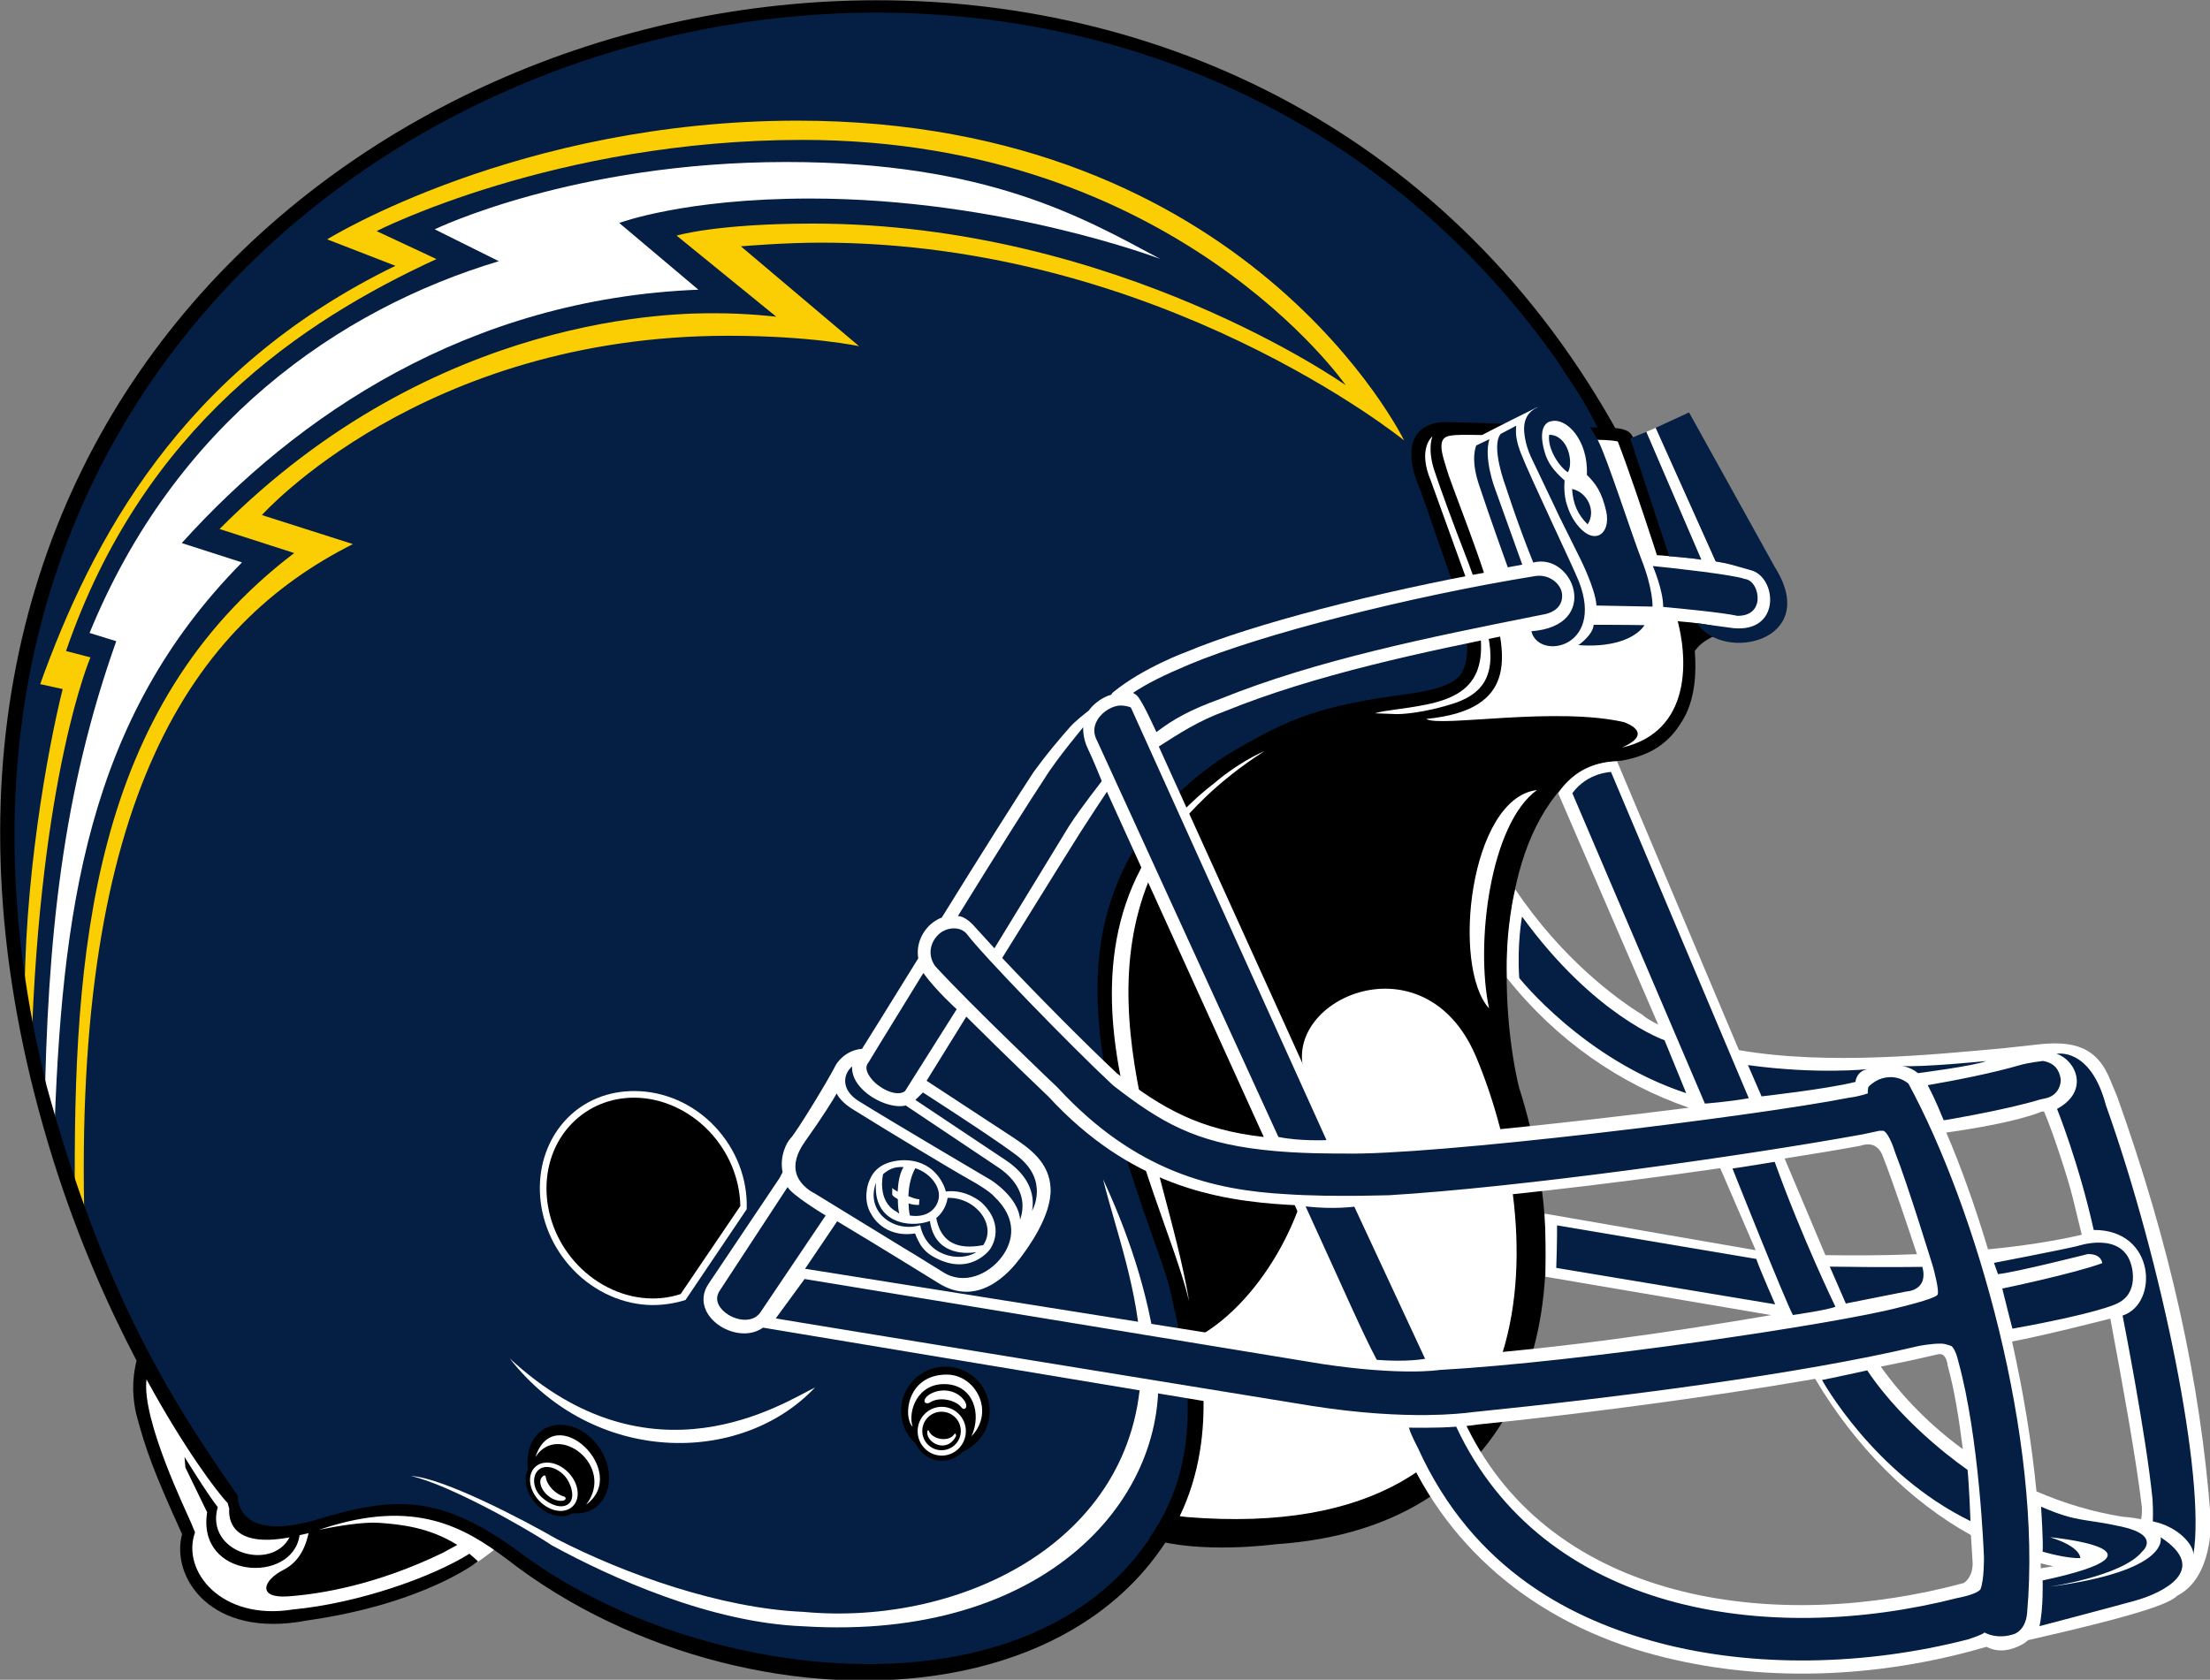 <?xml version="1.0" encoding="UTF-8" standalone="no"?>
<svg
   xmlns:dc="http://purl.org/dc/elements/1.1/"
   xmlns:cc="http://creativecommons.org/ns#"
   xmlns:rdf="http://www.w3.org/1999/02/22-rdf-syntax-ns#"
   xmlns:svg="http://www.w3.org/2000/svg"
   xmlns="http://www.w3.org/2000/svg"
   xmlns:sodipodi="http://sodipodi.sourceforge.net/DTD/sodipodi-0.dtd"
   xmlns:inkscape="http://www.inkscape.org/namespaces/inkscape"
   width="134.839mm"
   height="102.519mm"
   viewBox="0 0 134.839 102.519"
   version="1.1"
   id="svg622"
   inkscape:version="1.0.2-2 (e86c870879, 2021-01-15)"
   sodipodi:docname="San_Diego_Chargers_1988.svg">
  <rect x="0" y="0" width="134.839" height="102.519" fill="#808080" stroke="none"/>
  <defs
     id="defs616" />
  <sodipodi:namedview
     id="base"
     pagecolor="#ffffff"
     bordercolor="#666666"
     borderopacity="1.0"
     inkscape:pageopacity="0.0"
     inkscape:pageshadow="2"
     inkscape:zoom="1"
     inkscape:cx="269.49189"
     inkscape:cy="197.75326"
     inkscape:document-units="mm"
     inkscape:current-layer="layer1"
     inkscape:document-rotation="0"
     showgrid="false"
     inkscape:window-width="1366"
     inkscape:window-height="705"
     inkscape:window-x="-8"
     inkscape:window-y="-8"
     inkscape:window-maximized="1"
     inkscape:object-paths="false"
     inkscape:snap-global="false"
     inkscape:snap-smooth-nodes="true" />
  <g
     inkscape:label="Layer 1"
     inkscape:groupmode="layer"
     id="layer1"
     style="display:inline;opacity:1"
     transform="translate(-37.63,-58.933)">
    <g
       id="g1129"
       transform="matrix(0.924,0,0,0.924,8.014,12.317)">
      <path
         style="fill:#041e44;fill-opacity:1;stroke:none;stroke-width:1.072"
         inkscape:connector-curvature="0"
         id="path71"
         d="m 66.24,153.163 c 13.367,10.68 43.569,12.719 44.955,-11.651 0.263,-5.368 -1.306,-11.215 -2.559,-15.61 -3.674,-13.773 -0.39,-25.442 15.676,-27.895 7.414,0.069 5.724,-4.311 5.298,-6.429 -2.261,-7.064 -4.181,-11.436 8.798,-12.003 -1.41,-2.967 -1.194,-2.706 -2.987,-5.181 C 102.516,26.605 17.988,56.251 34.566,121.93 c 3.742,14.83 8.104,21.239 13.119,27.454 0,0 0.065,3.375 5.364,1.446 4.347,-0.949 8.106,-1.692 13.191,2.333 z"
         sodipodi:nodetypes="ccccccccccc" />
      <path
         style="font-variation-settings:normal;display:inline;vector-effect:none;fill:#ffffff;fill-opacity:1;stroke:none;stroke-width:0.184;stroke-linecap:butt;stroke-linejoin:miter;stroke-miterlimit:4;stroke-dasharray:none;stroke-dashoffset:21.579;stroke-opacity:1;paint-order:markers stroke fill;stop-color:#000000"
         d="m 34.991,124.225 c 0.173,-11.923 1.22,-21.524 4.737,-31.423 l -1.761,-0.545 c 5.653,-13.845 16.434,-21.374 27.023,-24.555 l -4.233,-2.105 c 0,0 9.159,-4.446 23.215,-4.446 13.269,0 19.603,3.674 24.69,6.401 0,0 -10.464,-3.989 -23.116,-3.989 -8.325,0 -12.605,1.614 -12.605,1.614 l 5.227,4.408 C 62.944,70.183 51.628,77.922 44.053,86.32 l 3.976,1.278 C 37.825,97.926 36.096,110.539 35.617,126.004 Z"
         id="path654"
         sodipodi:nodetypes="cccccccccccccc" />
      <path
         style="font-variation-settings:normal;display:inline;vector-effect:none;fill:#fbce04;fill-opacity:1;stroke:none;stroke-width:0.584;stroke-linecap:butt;stroke-linejoin:miter;stroke-miterlimit:4;stroke-dasharray:none;stroke-dashoffset:21.579;stroke-opacity:1;paint-order:markers stroke fill;stop-color:#000000"
         d="m 34.12,119.83 c 0.572,-18.251 3.905,-25.959 3.905,-25.959 L 36.412,93.451 C 41.514,78.61 52.014,71.64 60.874,67.562 l -3.952,-1.848 c 0,0 11.771,-6.024 28.116,-6.024 24.621,0 35.872,16.201 35.872,16.201 0,0 -15.076,-10.673 -35.184,-10.673 -6.383,0 -8.996,0.794 -8.996,0.794 l 6.582,5.358 c 0,0 -1.869,-0.23 -4.052,-0.23 -2.183,0 -18.4,-0.148 -32.709,14.252 l 4.928,1.587 C 38.07,97.173 36.859,113.313 36.997,129.804 l 0.643,1.742 C 36.822,103.1 44.843,91.677 55.355,86.388 l -6.01,-1.918 c 0,0 10.566,-11.842 30.791,-11.842 5.49,0 8.644,0.689 8.644,0.689 l -7.805,-6.596 c 0,0 2.766,-0.244 5.28,-0.244 22.438,0 38.513,13.064 38.513,13.064 0,0 -10.269,-21.122 -40.063,-21.122 -18.43,0 -31.048,7.84 -31.048,7.84 l 4.505,1.748 C 43.979,74.904 38.084,86.234 34.705,95.637 l 1.485,0.327 c -0.954,3.799 -2.627,12.812 -2.502,21.305 z"
         id="path973"
         sodipodi:nodetypes="ccccccccccccccccccccccccccccc" />
      <path
         id="path75"
         style="fill:#ffffff;stroke:none;stroke-width:1.072"
         d="m 61.294,150.543 c -2.04,-0.607 -4.006,-0.471 -5.505,-0.168 -0.482,0.076 -0.989,0.186 -1.526,0.343 -2.995,0.877 -3.215,1.169 -4.968,0.986 -1.753,-0.183 -2.082,-2.265 -2.082,-2.265 l -5.443,-8.986 c 0,0 -0.658,-0.036 -0.548,2.338 0.11,2.374 3.361,9.023 3.361,9.023 0,0 -0.548,0.877 0,2.301 0.548,1.425 2.374,3.069 5.114,3.142 2.74,0.073 9.607,-1.607 11.799,-2.886 0.618,-0.36 1.063,-0.627 1.424,-0.846 0.233,0.151 0.398,0.266 0.398,0.266 0.709,-0.422 1.648,-1.213 1.648,-1.213 -0.245,-0.214 -0.494,-0.405 -0.737,-0.62 0,0 -1.468,-1.163 -2.935,-1.415 z"
         sodipodi:nodetypes="cccccccccccccccc" />
      <path
         id="path77"
         style="fill:#000000;stroke:none;stroke-width:1.072"
         d="m 89.94,50.467 c -34.615,0.016 -69.162,29.467 -54.359,76.651 1.612,5.137 3.605,9.607 5.489,13.207 -0.159,0.651 -0.403,1.87 -0.016,3.547 0.621,2.338 1.14,3.772 3.021,7.912 -0.762,2.803 1.862,6.932 8.227,5.703 7.791,-1.102 11.313,-3.906 11.313,-3.906 -0.186,-0.183 -0.377,-0.348 -0.569,-0.505 -2.437,1.532 -7.301,3.267 -11.659,3.682 -4.738,0.764 -7.373,-2.558 -6.457,-5.094 l -0.263,-0.636 c -0.248,-0.611 -3.275,-6.792 -2.941,-9.468 2.499,4.575 4.678,7.47 5.362,8.17 0.028,0.125 0.062,0.245 0.1,0.36 -0.053,0.679 0.118,2.626 3.98,1.905 -1.182,2.28 -5.599,1.018 -4.739,-2.001 -0.642,-0.796 -2.194,-3.311 -2.194,-3.311 l 0.059,0.699 c 0.523,1.087 1.436,2.958 1.436,2.958 -0.701,4.423 5.648,4.755 6.103,1.511 0.051,-0.012 0.101,-0.024 0.154,-0.036 0.258,-0.054 0.437,-0.099 0.437,-0.099 -0.277,1.324 -0.907,2.046 -1.656,2.425 -1.361,0.688 -1.759,1.895 0.308,1.749 2.105,-0.148 5.823,-0.746 10.228,-2.882 l 0.941,-0.514 c -1.864,-1.181 -3.828,-1.366 -5.166,-1.46 -1.061,-0.074 -2.761,0.214 -3.979,0.462 0.088,-0.028 0.171,-0.052 0.261,-0.082 6.091,-2.005 9.359,-0.082 12.149,2.01 16.491,12.857 45.854,11.18 46.615,-11.685 0.419,-5.512 -0.904,-9.852 -1.908,-14.199 -5.083,-16.739 1.43,-23.039 5.294,-25.421 0,0 2.897,-2.687 11.658,-3.39 0,0 6.356,0.315 3.176,-8.474 0,0 -4.027,-8.053 1.483,-9.112 0.74,-0.143 1.045,-0.196 1.232,-0.228 2.65,-0.532 6.5,-0.618 6.5,-0.618 C 128.798,59.713 109.358,50.458 89.94,50.467 Z m 0.437,0.819 c 16.746,0.118 33.506,7.33 44.597,23.131 0.848,1.412 1.557,2.118 2.968,5.085 -12.98,0.566 -10.594,5.012 -8.332,12.077 0.426,2.119 2.117,6.497 -5.297,6.429 -16.066,2.452 -19.35,14.123 -15.676,27.895 1.253,4.395 2.833,10.241 2.559,15.609 -1.216,23.716 -30.697,21.985 -44.723,11.546 -5.262,-3.916 -8.33,-3.8 -13.367,-2.279 -5.563,1.681 -5.351,-1.536 -5.351,-1.536 C 43.092,142.607 38.8,135.526 35.13,122.176 24.227,78.536 57.274,51.052 90.377,51.285 Z"
         sodipodi:nodetypes="ccccccccccccccccccccccccccccccccccccccccccccccccccc" />
      <path
         style="fill:#ffffff;stroke:none;stroke-width:1.072"
         inkscape:connector-curvature="0"
         id="path81"
         d="m 77.317,136.315 c -0.65,0.207 -1.408,0.336 -2.19,0.336 -1.921,-0.018 -3.831,-0.868 -5.24,-2.348 -2.769,-2.902 -2.932,-7.385 -0.367,-10.002 1.167,-1.188 2.751,-1.801 4.464,-1.786 1.917,0.013 3.824,0.83 5.234,2.305 1.472,1.544 2.21,3.532 2.139,5.502 z"
         sodipodi:nodetypes="cccccccc" />
      <path
         inkscape:connector-curvature="0"
         id="path83"
         d="m 76.996,135.922 c -0.593,0.196 -1.222,0.297 -1.876,0.292 -1.797,-0.012 -3.587,-0.817 -4.913,-2.204 -2.605,-2.728 -2.773,-6.929 -0.378,-9.369 1.08,-1.098 2.545,-1.699 4.129,-1.688 1.794,0.012 3.587,0.82 4.913,2.21 1.34,1.406 2.035,3.196 2.066,4.945 z"
         style="fill:#000000;stroke:none;stroke-width:1.072"
         sodipodi:nodetypes="cccccccc" />
      <path
         id="path85"
         style="fill:#ffffff;stroke:none;stroke-width:1.072"
         d="m 85.87,142.094 c -2.086,1.014 -10.81,6.75 -20.164,-1.923 5.527,7.079 15.256,7.114 20.164,1.923 z m 21.535,-1.959 c 0.175,11.975 -11.816,17.765 -22.299,16.78 -5.405,-0.227 -11.751,-2.472 -16.299,-4.817 -2.224,-1.279 -7.512,-4.051 -9.627,-4.159 2.432,0.536 7.51,3.374 9.307,4.58 3.912,2.134 10.473,5.117 16.617,5.348 15.992,1 24.348,-8.51 23.359,-17.512 -0.527,-4.593 -2.095,-8.84 -3.576,-12.016 0.846,3.391 2.376,7.386 2.516,11.795 z"
         sodipodi:nodetypes="cccccccccccc" />
      <path
         id="path101"
         style="fill:#000000;stroke:none;stroke-width:1.072"
         d="m 68.998,144.56 c -0.419,0.009 -0.821,0.129 -1.167,0.373 -0.733,0.518 -1.06,1.547 -0.92,2.582 -0.323,0.64 -0.12,1.577 0.555,2.291 0.728,0.765 1.751,1.001 2.409,0.592 0.59,0.047 1.157,-0.09 1.576,-0.44 1.048,-0.874 1.096,-2.585 0.132,-3.954 -0.662,-0.942 -1.663,-1.463 -2.585,-1.443 z m 25.489,-3.844 c -1.615,-0.003 -2.929,1.302 -2.934,2.92 -0.004,0.867 0.375,1.646 0.976,2.183 0.307,0.655 0.96,1.11 1.719,1.112 0.546,0.002 1.037,-0.232 1.385,-0.604 1.038,-0.446 1.765,-1.475 1.768,-2.676 0.007,-1.618 -1.296,-2.926 -2.914,-2.934 z"
         sodipodi:nodetypes="ccccccccccccccc" />
      <path
         id="path113"
         style="fill:#ffffff;stroke:none;stroke-width:1.072"
         d="m 69.2,149.578 c 0.273,-0.046 0.233,-0.246 0.098,-0.28 -0.543,-0.146 -1.121,-0.711 -1.2,-1.259 -0.047,-0.321 -0.295,0.024 -0.295,0.024 -0.337,0.489 0.481,1.6 1.397,1.515 z m -1.055,-2.524 c -0.289,0.007 -0.554,0.102 -0.756,0.292 -0.538,0.512 -0.421,1.509 0.263,2.227 0.684,0.719 1.672,0.892 2.208,0.378 0.54,-0.506 0.421,-1.503 -0.263,-2.225 -0.425,-0.448 -0.971,-0.683 -1.452,-0.672 z m 0.074,0.291 c 0.394,0.022 0.828,0.26 1.134,0.607 0.401,0.458 0.74,1.457 0.224,1.842 -0.447,0.336 -1.2,0.064 -1.754,-0.449 -0.598,-0.544 -0.647,-1.386 -0.234,-1.786 0.171,-0.164 0.393,-0.228 0.63,-0.214 z m -0.812,-0.657 c 1.253,-3.835 6.299,0.982 3.348,3.148 1.957,-2.539 -1.845,-5.497 -3.348,-3.148 z M 93.283,145.011 c -0.092,0.731 1.293,1.486 1.899,0.288 0,0 0.002,-0.297 -0.147,-0.082 -0.292,0.426 -1.262,0.38 -1.605,-0.166 -0.039,-0.122 -0.11,-0.207 -0.147,-0.041 z m 0.953,-1.64 c -0.879,0 -1.591,0.722 -1.591,1.608 0,0.892 0.713,1.615 1.591,1.615 0.88,0 1.593,-0.723 1.593,-1.615 0,-0.886 -0.713,-1.608 -1.593,-1.608 z m -0.014,0.324 c 0.705,0 1.275,0.57 1.275,1.273 0,0.701 -0.57,1.271 -1.275,1.271 -0.703,0 -1.271,-0.568 -1.271,-1.271 0,-0.703 0.567,-1.273 1.271,-1.273 z m 1.976,1.622 c 1.591,-1.64 0.259,-4.086 -1.64,-4.074 -2.662,0.005 -2.884,2.843 -2.244,3.438 -0.329,-0.987 0.297,-2.884 2.189,-2.809 1.821,0.079 2.384,1.965 1.695,3.445 z m -0.456,-2.336 c 0.286,0.427 -0.017,0.716 -0.242,0.384 -0.412,-0.461 -1.444,-0.68 -2.041,-0.28 -0.268,0.163 -0.543,-0.052 -0.202,-0.402 0.671,-0.577 1.913,-0.548 2.485,0.298 z"
         sodipodi:nodetypes="ccccccccccccccccccccccccccccccccccccccccccccccc" />
      <path
         id="path119-0"
         style="fill:#000000;stroke:none;stroke-width:1.072"
         d="m 113.741,99.914 c -2.824,1.629 -7.382,5.241 -8.794,11.719 -1.998,9.167 3.652,20.745 4.378,24.063 0.811,3.699 2.722,10.553 -1.391,16.364 3.334,1.072 8.33,0.39 8.33,0.39 16.956,-1.114 20.601,-15.985 16.086,-30.195 -1.142,-4.776 -1.644,-14.189 2.466,-19.323 1.25,-1.551 1.97,-1.993 4.012,-2.215 v -0.004 c 0.116,-0.007 0.259,-0.013 0.309,-0.022 2.166,-0.389 3.301,-1.361 4.132,-2.859 0.711,-1.293 0.808,-3 0.692,-4.384 0.291,-0.4 0.626,-0.686 1.328,-1.011 -0.192,-1.283 -1.94,-1.964 -1.964,-2.021 0,0 -0.673,-2.298 -0.743,-2.648 0,0 -2.386,-7.529 -2.665,-8.34 -0.284,-0.818 -1.151,-0.713 -3.023,-0.747 -0.747,-1.074 -1.577,-1.406 -2.28,-1.438 -0.905,-0.042 -1.601,0.413 -1.645,0.426 l -1.05,0.526 -0.404,0.25 c -2.432,-0.09 -4.029,-0.116 -4.034,-0.116 -0.858,-0.003 -1.55,0.315 -1.912,0.877 -0.846,1.31 0.224,3.482 0.296,3.676 0,0 2.176,6.259 2.168,6.232 0.956,2.639 1.18,4.618 0.551,5.758 -0.472,0.86 -2.124,1.223 -3.624,1.422 -5.722,0.758 -7.736,1.612 -11.219,3.62 z"
         sodipodi:nodetypes="ccccccccccccccccccccccccccccc" />
      <path
         id="path125-7"
         style="fill:#ffffff;stroke:none;stroke-width:1.072"
         d="m 115.542,100.063 c -3.396,2.172 -5.098,4.303 -5.472,4.699 -7.371,10.062 -1.073,22.084 0.501,31.643 -1.783,-7.528 -11.485,-24.112 1.743,-34.292 -0.001,0 1.429,-1.258 3.228,-2.05 z m 17.998,2.569 c -3.106,2.258 -4.077,10.171 -3.162,14.426 -2.51,-2.778 -1.276,-13.89 3.162,-14.426 z M 109.952,150.592 c 2.734,-5.648 1.073,-11.768 1.073,-11.768 4.665,-2.529 7.76,-9.192 7.563,-12.794 0.107,-1.379 -0.097,-3.072 -0.415,-4.768 -1.466,-4.878 7.974,-8.981 11.339,-1.026 4.78,11.325 5.689,32.43 -19.086,30.417 z"
         sodipodi:nodetypes="ccccccccccccccc" />
      <path
         id="path131"
         style="fill:#ffffff;stroke:none;stroke-width:1.072"
         d="m 138.876,79.61 c 1.32,3.387 3.76,11.175 3.76,11.175 1.016,3.189 1.089,8.021 -3.492,9.043 2.583,-1.131 -0.524,-1.844 0.297,-1.645 -4.583,-1.114 -12.362,0.336 -13.21,-0.248 6.158,-0.593 5.172,-4.291 4.485,-7.361 -0.463,-2.067 -2.223,-6.568 -2.646,-7.735 -0.25,-0.694 -0.37,-0.953 -0.69,-2.066 -0.431,-1.506 0.16,-1.533 0.794,-1.587 0.424,-0.036 1.816,0 1.816,0 -1.055,1.695 -0.499,4.003 -0.499,4.003 l 2.921,8.583 c 0.582,2.169 2.168,1.979 2.168,1.979 l 3.974,-0.055 c 3.708,-0.635 3.233,-2.862 2.227,-5.508 -0.642,-1.684 -3.284,-8.688 -3.284,-8.688 0,0 0.901,0 1.379,0.108 z m -14.569,18.008 c 0.07,0.005 1.684,-0.012 3.935,-0.772 1.536,-0.573 2.678,-1.615 2.051,-4.528 0,0 -0.262,-2.115 -1.431,-5.082 -0.824,-2.107 -1.824,-4.844 -2.119,-5.775 -0.152,-0.479 -0.37,-1.393 -0.108,-2.189 0,0 -1.006,0.797 -0.102,2.933 l 2.488,6.885 c 1.851,5.562 0.457,7.227 -2.757,7.89 -1.536,0.318 -2.787,0.373 -3.421,0.584 z"
         sodipodi:nodetypes="cccccccccccccccccccccccccccc" />
      <path
         id="path133"
         style="fill:#ffffff;stroke:none;stroke-width:1.072"
         d="m 134.335,77.297 c 0,0 -0.514,0.025 -0.819,0.07 0.002,-0.001 -3.134,1.543 -3.823,1.942 0,0 -1.369,0.53 -0.618,3.037 0.758,2.979 1.54,5.213 1.748,5.79 -7.871,1.422 -16.07,3.543 -20.404,5.361 0,0 -2.847,1.028 -4.861,2.671 -0.077,0.062 -0.111,0.115 -0.118,0.161 -0.576,0.168 -1.132,0.557 -1.504,1.061 -0.197,0.153 -0.9,0.703 -1.223,1.071 -0.803,0.92 -1.501,1.734 -2.397,2.962 -0.775,1.158 -3.577,5.587 -6.077,9.633 -0.213,0.08 -0.422,0.195 -0.62,0.352 -0.66,0.515 -1.091,1.412 -0.933,2.339 -2.1,3.402 -3.271,5.276 -3.714,5.98 -1.115,0.084 -1.677,0.961 -1.732,1.07 -0.49,0.982 -2.617,4.473 -2.999,4.855 -0.226,0.226 -0.733,1.159 -0.514,2.221 l -0.193,0.376 c 0,0 -4.681,6.976 -4.676,6.968 -0.4,0.565 -0.462,1.21 -0.179,1.812 0.389,0.807 1.35,1.421 2.346,1.486 0.536,0.037 1.022,-0.098 1.409,-0.373 0.46,0.076 36.086,6.009 36.09,6.009 1.863,0.294 3.482,0.451 4.885,0.536 0.276,0.025 0.545,0.044 0.81,0.06 0,0 0.125,0.288 0.186,0.433 2.858,7.259 8.813,12.441 16.994,14.598 6.756,1.786 14.429,1.608 21.823,-0.555 0.882,0.452 1.72,0.175 2.304,-0.127 0.166,-0.086 0.313,-0.193 0.447,-0.313 7.997,-1.819 9.358,-2.48 9.847,-2.931 0.019,-0.011 0.034,-0.022 0.052,-0.033 2.292,-1.217 2.172,-4.843 2.163,-5.013 -0.677,-9.144 -2.73,-18.266 -6.191,-27.948 l -0.421,-1.007 c -0.88,-2.275 -2.462,-2.704 -4.96,-2.396 l -2.171,0.237 c -4.406,0.393 -11.524,1.147 -17.416,0.119 l -8.049,-19.078 c -2.753,0.054 -3.881,2.125 -3.881,2.125 0,0 3.538,8.185 6.599,15.268 -0.417,-0.21 -0.816,-0.44 -1.065,-0.661 -1.611,-0.989 -5.275,-3.652 -8.373,-8.274 -0.001,0.001 -0.675,2.606 -0.545,5.862 3.247,4.101 7.494,7.018 12.009,8.561 -8.098,1.034 -17.896,2.049 -22.446,2.18 -0.009,0 -0.32,5.9e-4 -0.755,-0.002 -5.448,-12.018 -10.613,-23.409 -11.803,-26.032 1.319,-0.85 2.661,-1.718 4.356,-2.329 6.008,-2.44 13.149,-3.928 19.591,-5.219 0.163,0.598 0.575,1.607 1.542,1.68 1.218,0.095 3.494,0.144 4.558,0 0.792,-0.104 4.764,-0.636 2.489,-6.194 l -3.495,-7.735 c 0,0 -0.672,-2.718 -3.269,-2.666 z m -29.191,25.447 10.355,22.803 c -4.221,-0.475 -6.672,-1.856 -9.69,-4.2 -2.101,-1.964 -5.444,-5.345 -7.582,-7.623 2.601,-4.21 5.12,-8.228 5.118,-8.228 0.719,-1.121 1.421,-2.186 1.799,-2.752 z m -9.284,14.855 c 2.511,2.509 5.399,5.262 5.427,5.287 5.354,5.811 11.038,6.874 15.886,7.145 0.12,0.008 0.247,0.012 0.37,0.019 l 4.534,9.986 c -0.754,-0.076 -1.602,-0.179 -2.561,-0.323 0,0 -33.652,-5.357 -34.304,-5.46 l 2.12,-3.137 c 2.753,1.645 6.657,4.065 6.657,4.065 2.688,1.708 4.762,-0.745 5.417,-1.616 0.509,-0.68 2.074,-2.784 2.019,-4.585 -0.054,-1.753 -1.395,-2.69 -2.596,-3.48 l -5.593,-3.665 c 0.498,-0.802 1.322,-2.137 2.623,-4.236 z m 71.162,6.266 c 0.626,1.453 1.627,4.573 1.892,5.679 l 0.6,2.461 c -1.934,0.451 -4.061,0.758 -6.19,0.966 -0.836,-2.795 -1.775,-5.43 -2.772,-7.758 l -0.336,-0.67 c 2.293,-0.142 4.198,-0.402 6.187,-0.674 z m -11.604,2.171 c 0.157,0.002 0.297,0.036 0.421,0.102 0.388,0.197 0.538,0.682 0.538,0.682 0.682,1.724 1.787,5.055 2.253,6.47 -2.341,0.093 -4.401,0.09 -6.045,0.062 l -2.693,-6.383 c 1.792,-0.283 3.496,-0.563 4.98,-0.835 0.217,-0.07 0.39,-0.1 0.546,-0.098 z m -9.778,1.574 c 1.017,2.354 1.541,3.566 2.341,5.417 l -13.937,-2.418 c 0.065,1.221 0.086,2.477 0.058,4.17 l 14.899,2.535 c -6.822,1.163 -13.994,2.214 -22.075,2.797 -0.457,-0.859 -2.833,-6.099 -4.614,-10.027 0.777,-0.022 1.377,-0.047 1.393,-0.047 6.09,-0.365 14.586,-1.367 21.936,-2.428 z m 25.761,9.935 0.098,0.531 c 0.642,3.467 1.612,8.711 1.983,11.925 0.018,0.315 -0.006,0.576 -0.051,0.795 -0.614,-0.124 -1.091,-0.156 -1.193,-0.161 -1.963,-0.309 -3.886,-0.884 -5.715,-1.678 -0.316,-3.256 -0.878,-6.618 -1.612,-9.9 2.03,-0.377 5.671,-1.304 6.491,-1.513 z m -11.296,2.344 c 0.154,-0.009 0.227,0.043 0.257,0.065 0.206,0.145 0.285,0.533 0.293,0.649 l 0.003,0.047 0.012,0.038 c 0.422,1.498 0.745,3.497 0.99,5.48 -2.101,-1.537 -3.947,-3.386 -5.416,-5.45 1.313,-0.263 2.554,-0.528 3.677,-0.795 0.071,-0.02 0.131,-0.029 0.183,-0.033 z m -8.197,1.634 c 2.694,4.534 6.32,8.127 10.286,10.32 0.075,1.101 0.114,1.85 0.115,1.869 -0.003,0.918 -0.517,1.254 -0.588,1.297 -12.118,3.282 -26.613,1.444 -32.53,-9.78 l -0.304,-0.591 c 0.481,-0.053 0.777,-0.1 0.777,-0.1 6.703,-0.685 15.126,-1.779 22.245,-3.015 z m 14.894,12.183 c 0.276,0.071 0.552,0.138 0.828,0.195 -0.244,0.044 -0.54,0.089 -0.822,0.135 -0.001,-0.109 -0.004,-0.22 -0.006,-0.33 z"
         sodipodi:nodetypes="cccccccccccccccccccccccccccccccccccccccccccccccccccccccccccccccccccccccccccccccccccccccccccccccccccccccccccccccccccccccccccccccccccccccc" />
      <path
         style="fill:#ffffff;stroke:none;stroke-width:1.072"
         inkscape:connector-curvature="0"
         id="path139"
         d="m 158.42,121.485 1.8,3.818 c 5.077,-0.688 6.636,-1.431 6.636,-1.431 1.111,-1.064 0.874,-3.389 -1.457,-3.444 -4.131,0.582 -5.816,0.905 -6.979,1.057 z"
         sodipodi:nodetypes="ccccc" />
      <path
         style="fill:#ffffff;stroke:none;stroke-width:1.072"
         inkscape:connector-curvature="0"
         id="path153"
         d="m 145.343,87.533 -3.959,-8.827 -0.626,0.273 3.632,8.439 c -0.918,-0.134 -1.749,-0.199 -2.623,-0.28 l -1.198,-0.065 0.318,1.071 0.767,3.181 0.472,0.069 0.882,0.105 c 1.996,0.144 3.346,0.564 3.342,0.564 l 0.33,0.071 c 1.552,0.054 2.219,-1.026 2.295,-1.897 0.088,-0.991 -0.575,-2.084 -1.598,-2.282 -0.393,-0.076 -1.223,-0.322 -2.035,-0.422 z"
         sodipodi:nodetypes="ccccccccccccccc" />
      <path
         id="path221"
         style="fill:#041e44;fill-opacity:1;stroke:none;stroke-width:1.072"
         d="m 144.389,87.418 -3.632,-8.439 -1.06,0.425 2.573,7.786 c 0.001,0.001 1.592,0.125 2.12,0.228 z m 1.398,0.197 c 0.321,0.054 0.653,0.145 1.927,0.514 1.667,0.482 1.958,4.128 -1.219,3.809 -1.221,-0.159 -2.384,-0.327 -2.384,-0.327 1.749,2.646 8.21,1.173 5.138,-3.699 l -5.667,-10.221 -2.198,1.014 3.959,8.827 z"
         sodipodi:nodetypes="cccccccccccccc" />
      <path
         id="path225"
         style="fill:#041e44;fill-opacity:1;stroke:none;stroke-width:1.072"
         d="m 90.364,128.001 c 0.413,-0.338 0.738,-0.495 1.352,-0.466 -0.258,0.407 -0.358,1.008 -0.392,1.632 -0.129,-0.106 -0.227,-0.117 -0.354,-0.251 l -0.002,0.446 c 0.08,0.139 0.206,0.183 0.37,0.294 0.005,0.39 0.023,0.682 0.094,0.948 -0.084,-0.032 -0.131,-0.103 -0.218,-0.14 -1.275,-0.718 -0.85,-2.462 -0.85,-2.462 z m 2.377,2.035 c -0.007,-0.116 0.026,-0.368 0.026,-0.368 -0.256,-0.02 -0.481,-0.112 -0.732,-0.209 0.025,-0.699 0.17,-1.328 0.454,-1.848 0.908,0.289 1.571,1.09 1.563,1.803 -0.007,0.713 -0.637,1.519 -1.916,1.323 -0.069,-0.256 -0.079,-0.515 -0.09,-0.801 0.209,0.073 0.444,0.11 0.697,0.1 z m 3.779,3.118 c -0.901,0.146 -2.766,0.088 -3.064,-2.057 -1.355,0.502 -3.773,0.116 -3.56,-2.529 -0.723,1.946 1.208,3.326 2.919,2.807 0.398,2.014 2.573,2.494 3.704,1.78 z m 0.455,-0.461 c 0.921,-1.342 -0.511,-3.18 -2.349,-3.123 -0.093,0.655 -0.501,1.147 -0.752,1.328 0.268,1.425 1.165,2.061 2.768,1.847 z m -3.388,0.709 c 2.46,1.457 3.81,-0.402 3.823,-0.419 0.012,-0.012 1.131,-1.475 -0.506,-3.072 -0.041,-0.043 -1.037,-0.93 -2.395,-0.763 -0.14,-0.558 -0.853,-2.134 -2.888,-2.064 h -0.016 -0.014 c -1.63,0.112 -2.008,0.997 -2.194,1.501 0,0 -0.418,1.116 0.197,2.083 0.009,0.017 0.803,1.577 2.882,1.253 0,0 0.114,0.329 0.333,0.705 0.148,0.269 0.444,0.576 0.778,0.775 z m -7.706,-4.106 c 0,0 -0.014,-0.012 -0.017,-0.012 l -0.018,-0.009 c -0.01,-0.003 -0.974,-0.452 -1.218,-1.35 -0.161,-0.606 0.031,-1.301 0.57,-2.061 1.235,-1.737 1.836,-2.729 2.104,-3.192 0.263,0.586 1.083,1.06 1.083,1.06 2.076,1.297 6.437,3.935 7.691,4.634 1.352,0.752 1.62,1.11 1.62,1.11 1.566,1.487 1.273,2.965 0.505,3.994 -0.866,1.162 -2.527,1.902 -3.916,0.981 l -1.835,-1.135 -0.722,-0.435 z m 60.907,-38.169 c 1.098,0 1.294,-0.729 1.32,-1.047 0.049,-0.595 -0.274,-1.31 -0.83,-1.387 l -0.035,-0.005 -0.037,-0.014 c -0.778,-0.265 -4.543,-0.695 -6.015,-0.837 -0.001,-0.001 0.684,1.587 0.684,2.7 1.328,0.125 3.923,0.373 4.914,0.592 z m -53.766,23.592 c -2.806,4.551 -3.546,5.782 -3.596,5.864 l -0.015,0.029 -0.02,0.023 c -0.401,0.472 0.263,1.157 0.4,1.288 0.604,0.58 1.566,0.954 2.024,0.592 l 3.409,-5.406 c -0.001,10e-4 -1.357,-1.223 -2.202,-2.389 z M 106.868,96.213 c 0.921,-0.621 2.116,-1.206 3.733,-1.884 4.698,-1.965 14.431,-4.473 22.849,-5.834 0.897,-0.125 1.644,0.495 1.739,1.141 0.085,0.576 -0.209,1.244 -1.306,1.417 l -0.518,0.103 c -6.734,1.347 -14.367,2.872 -20.751,5.462 -2.008,0.726 -3.077,1.335 -4.202,2.187 0,0 -0.621,-1.341 -0.846,-1.737 -0.354,-0.626 -0.406,-0.689 -0.699,-0.856 z m -22.809,32.642 -4.449,6.793 c -0.228,0.321 -0.266,0.641 -0.112,0.967 0.252,0.524 0.953,0.96 1.633,1.002 0.359,0.024 0.844,-0.043 1.155,-0.521 0.003,-0.006 3.348,-4.978 4.285,-6.362 0,0 -2.232,-1.343 -2.512,-1.879 z m 71.361,-7.79 c 0,0 -3.339,0.37 -7.947,-0.265 l 0.898,2.066 c 0,0 4.292,-0.478 6.197,-0.954 0.001,0 0.054,-0.742 0.851,-0.847 z m -13.455,-1.906 c 0,0 -4.624,-1.579 -9.411,-8.171 0,0 -0.338,1.807 -0.184,4.056 0,0 4.258,5.385 11.025,7.61 z m 29.135,4.269 c 3.725,10.435 6.617,24.739 5.786,29.683 0,-0.636 -0.987,-1.818 -2.68,-2.174 0,0 0.032,-0.65 -0.018,-1.443 -0.428,-4.31 -1.979,-12.149 -1.979,-12.149 2.402,-0.779 2.188,-5.684 -1.905,-5.654 -0.989,-4.447 -2.422,-7.997 -2.422,-7.997 2.226,-1.218 1.185,-3.264 -0.031,-3.637 0,0 2.223,-0.475 3.25,3.371 z m -7.383,10.436 c 0,0 4.133,-0.792 5.509,-1.11 0,0 2.912,-1.008 3.547,1.215 0,0 0.636,1.93 -1.006,2.614 0,0 -1.216,0.619 -6.831,1.626 0,0 -0.458,-1.749 -0.671,-2.649 0,0 4.749,-0.989 6.601,-1.678 0,0 -0.031,-0.618 -0.953,-0.6 0,0 -4.817,1.218 -5.93,1.325 z m 3.358,-10.859 c 0.962,-0.18 1.082,-1.06 1.046,-1.293 -0.095,-0.612 -0.42,-1.06 -1.177,-1.186 0,0 -1.004,0.122 -1.53,0.28 -1.706,0.501 -4.154,0.991 -6.071,1.32 0.662,1.282 0.822,1.808 1.05,2.304 -0.091,0.056 0.909,-0.139 1.985,-0.34 1.74,-0.327 3.482,-0.734 4.349,-1.008 z m -75.219,0.461 c -1.167,0.318 -3.628,-0.972 -3.539,-2.579 -0.621,0.536 -0.733,1.559 0.439,2.291 2.055,1.284 8.762,5.236 8.762,5.236 0,0 1.809,1.142 1.89,2.603 0.546,-1.554 -0.376,-2.702 -1.313,-3.374 z m 0.637,-0.367 c 0,0 4.761,3.17 5.986,3.993 1.399,0.936 1.94,2.133 1.722,3.333 0,0 1.18,-1.993 -1.007,-3.654 -1.222,-0.927 -4.05,-2.775 -6.197,-4.162 z m 67.481,12.892 c 0.187,-0.184 -0.278,-1.854 -0.278,-1.854 -0.02,-0.056 -1.687,-5.509 -2.524,-7.612 l 0.015,0.041 c -0.022,-0.082 -0.387,-1.253 -0.767,-1.426 h -0.277 c 0,0 -0.493,0.103 -1.096,0.234 -8.028,1.46 -22.7,3.508 -31.323,4.025 0.746,-0.037 -3.489,0.152 -6.78,-0.075 -4.683,-0.263 -9.883,-1.428 -15.054,-7.038 -0.06,-0.049 -5.784,-5.502 -8.087,-8.023 -0.574,-0.813 -0.269,-1.713 0.337,-2.19 0.427,-0.336 1.271,-0.49 1.745,0.058 1.008,1.358 6.797,7.332 9.655,10.001 3.174,2.472 5.452,3.763 9.879,4.262 2.392,0.285 5.222,0.246 5.362,0.248 5.835,0.148 27.089,-2.451 33.337,-3.682 0.796,-0.105 1.272,-0.294 1.272,-0.294 l -0.01,-0.119 0.032,-0.265 c 0.012,-0.091 0.373,-0.377 0.67,-0.514 0.577,-0.259 1.343,-0.266 1.986,0.253 4.456,8.215 8.856,23.46 7.836,34.974 -0.052,0.611 -0.3,1.108 -0.767,1.349 0,0 -1.023,0.461 -2.057,-0.069 0,0 0.043,0.085 -1.069,0.455 -6.858,1.766 -14.205,1.868 -20.397,0.234 -5.616,-1.484 -12.261,-4.737 -15.947,-12.901 0,0 -0.475,-0.886 -0.58,-1.316 0,0 1.884,0.041 3.119,-0.064 5.729,12.258 20.484,14.542 33.131,11.308 0,0 1.16,-0.199 1.479,-0.549 0.265,-0.609 0.239,-2.171 0.239,-2.171 -0.018,-0.352 -0.306,-7.906 -1.699,-12.925 -0.122,-0.53 -0.294,-0.85 -0.431,-0.979 0,0 -0.38,-0.157 -0.648,-0.168 -0.679,-0.022 -1.568,0.163 -1.568,0.163 -7.798,1.858 -19.863,3.392 -29.391,4.359 -0.014,0 -0.745,0.11 -2.033,0.168 l -1.029,0.026 c -1.807,0.017 -4.368,-0.097 -7.597,-0.606 0,0 -35.523,-5.774 -35.381,-5.779 l 1.902,-2.6 c 0,0 34.202,5.616 34.207,5.618 5.213,0.776 7.638,0.402 7.702,0.39 9.215,-0.509 26.258,-3.043 30.376,-4.134 0,0.001 2.226,-0.526 2.509,-0.813 z m -43.508,-10.447 c -5.506,-12.027 -11.947,-26.121 -11.956,-26.135 -0.269,-0.48 -0.267,-0.952 0.006,-1.409 0.359,-0.605 1.071,-0.957 1.545,-0.952 0.341,0.005 0.65,0.112 0.665,0.137 l 12.916,28.571 c 0,0 -1.786,0.082 -3.177,-0.212 z m 6.496,14.725 c -0.956,-1.801 -2.005,-4.249 -4.698,-10.135 1.84,0.212 3.215,0.017 3.215,0.017 l 4.674,10.048 c 0.001,0 -1.176,0.232 -3.191,0.07 z m 43.865,9.699 c 0,0 0.158,2.384 0.103,2.968 0,0 1.59,0.477 2.487,0.422 0,0 0.057,-0.743 -2.009,-1.375 0,0 8.899,0.842 -0.478,2.858 0,0 0.056,1.856 -0.209,3.018 0,0 4.857,-1.274 6.356,-1.695 1.693,-0.472 4.978,-2.011 1.64,-4.181 0,0 0.743,2.223 -7.417,3.284 0,0 4.876,-0.693 6.198,-2.331 0,0 1.272,-1.061 -1.322,-1.644 -2.527,-0.567 -2.914,-0.264 -5.349,-1.325 z m -4.855,-2.436 c 0,0 -4.084,-2.757 -6.625,-6.568 0,0 -2.401,0.53 -2.984,0.635 0,0 3.392,6.196 9.802,9.319 0,0 -0.091,-2.432 -0.193,-3.386 z m -12.735,-20.342 c 0,0 -2.364,0.39 -2.787,0.441 0,0 3.43,8.623 3.99,9.677 0,0 2.332,-0.336 2.807,-0.548 0,10e-4 -2.212,-4.563 -4.01,-9.57 z m -1.711,-4.202 c 0,0 -8.654,-20.49 -9.097,-21.547 0,0 -1.545,0.026 -2.553,1.399 l 8.754,20.503 c 0,0 1.518,-0.109 2.896,-0.355 z m 11.462,11.141 c 0,0 -2.561,0.039 -6.113,-0.017 l 1.06,2.436 4.007,-0.796 c 0,9.9e-4 1.469,-0.049 1.046,-1.623 z m -10.969,-0.526 -13.153,-2.217 c 0,0 0.01,1.087 -0.053,2.809 l 14.457,2.407 c 0.001,0 -0.987,-2.242 -1.251,-2.999 z m 15.183,-13.069 c 0,0 -4.281,0.431 -5.665,0.321 0,0 0.585,0 1.163,0.478 0,0 3.71,-0.478 4.502,-0.799 z m -67.901,-9.575 c 2.569,-4.167 4.913,-7.873 5.711,-9.066 0.835,-1.372 2.832,-3.721 2.567,-3.412 0,0 -0.057,0.698 0.318,1.451 0.299,0.6 0.905,2.107 0.905,2.107 0.102,-0.103 -1.358,1.717 -2.172,2.993 l -4.915,8.055 -1.323,-1.452 c 0,-9.9e-4 -0.564,-0.677 -1.091,-0.677 z M 136.276,93.061 c 0,0 0.956,-0.653 1.009,-1.343 0,0 2.224,0.001 3.354,0.023 0,0 -0.831,1.569 -4.363,1.321 z m -3.706,-5.315 -1.818,-5.067 c 0,0 -0.743,-1.957 -0.353,-3.22 l -0.865,0.412 c 0,0 -0.408,0.829 0.16,2.543 0.742,2.253 1.92,5.508 1.92,5.508 z m -0.399,-9.176 -1.021,0.535 c -0.692,0.82 0.341,3.521 0.341,3.521 0,0 0.796,2.492 1.804,4.98 2.646,-0.689 4.534,4.185 -0.124,4.538 0.46,1.94 4.838,1.128 3.145,-3.267 -0.341,-0.885 -3.251,-6.971 -3.832,-8.476 -0.26,-0.674 -0.385,-1.209 -0.313,-1.831 z m 2.275,-0.287 c 1.021,-0.301 2.495,1.23 2.39,3.533 0.569,0.567 0.98,1.102 1.274,2.397 0.327,1.473 -0.729,2.264 -1.792,1.046 -0.439,-0.507 -0.65,-0.972 -0.831,-1.573 l -0.029,-0.091 c -0.18,-0.773 -0.09,-1.409 -0.09,-1.409 -0.743,-0.654 -1.12,-1.177 -1.322,-1.879 -0.555,-1.931 0.4,-2.025 0.4,-2.025 z m 0.194,5.487 0.374,0.794 1.378,2.778 c 0,0 1.023,2.031 1.075,3.104 l 3.704,0.071 c 0,0 0.052,-1.128 -0.743,-3.144 -0.571,-1.45 -2.288,-6.767 -2.853,-7.82 -0.985,-1.836 -1.927,-2.361 -3.145,-2.382 -0.054,-0.002 -1.965,-0.002 -1.718,1.942 0.069,0.603 0.254,1.138 0.429,1.514 z m 2.245,1.314 c 0.589,-0.888 -0.029,-2.133 -1.026,-2.337 0.062,1.008 0.389,1.708 1.026,2.337 z m -1.305,-3.438 c 0.39,-0.624 0.029,-2.464 -1.235,-2.479 -0.125,0.961 0.696,2.136 1.235,2.479 z"
         sodipodi:nodetypes="cccccccccccccccccccccccccccccccccccccccccccccccccccccccccccccccccccccccccccccccccccccccccccccccccccccccccccccccccccccccccccccccccccccccccccccccccccccccccccccccccccccccccccccccccccccccccccccccccccccccccccccccccccccccccccccccccccccccccccccccccccccccccccccccccccccccccccccccccccccccccccccccccccccccccccccccc" />
    </g>
  </g>
</svg>
